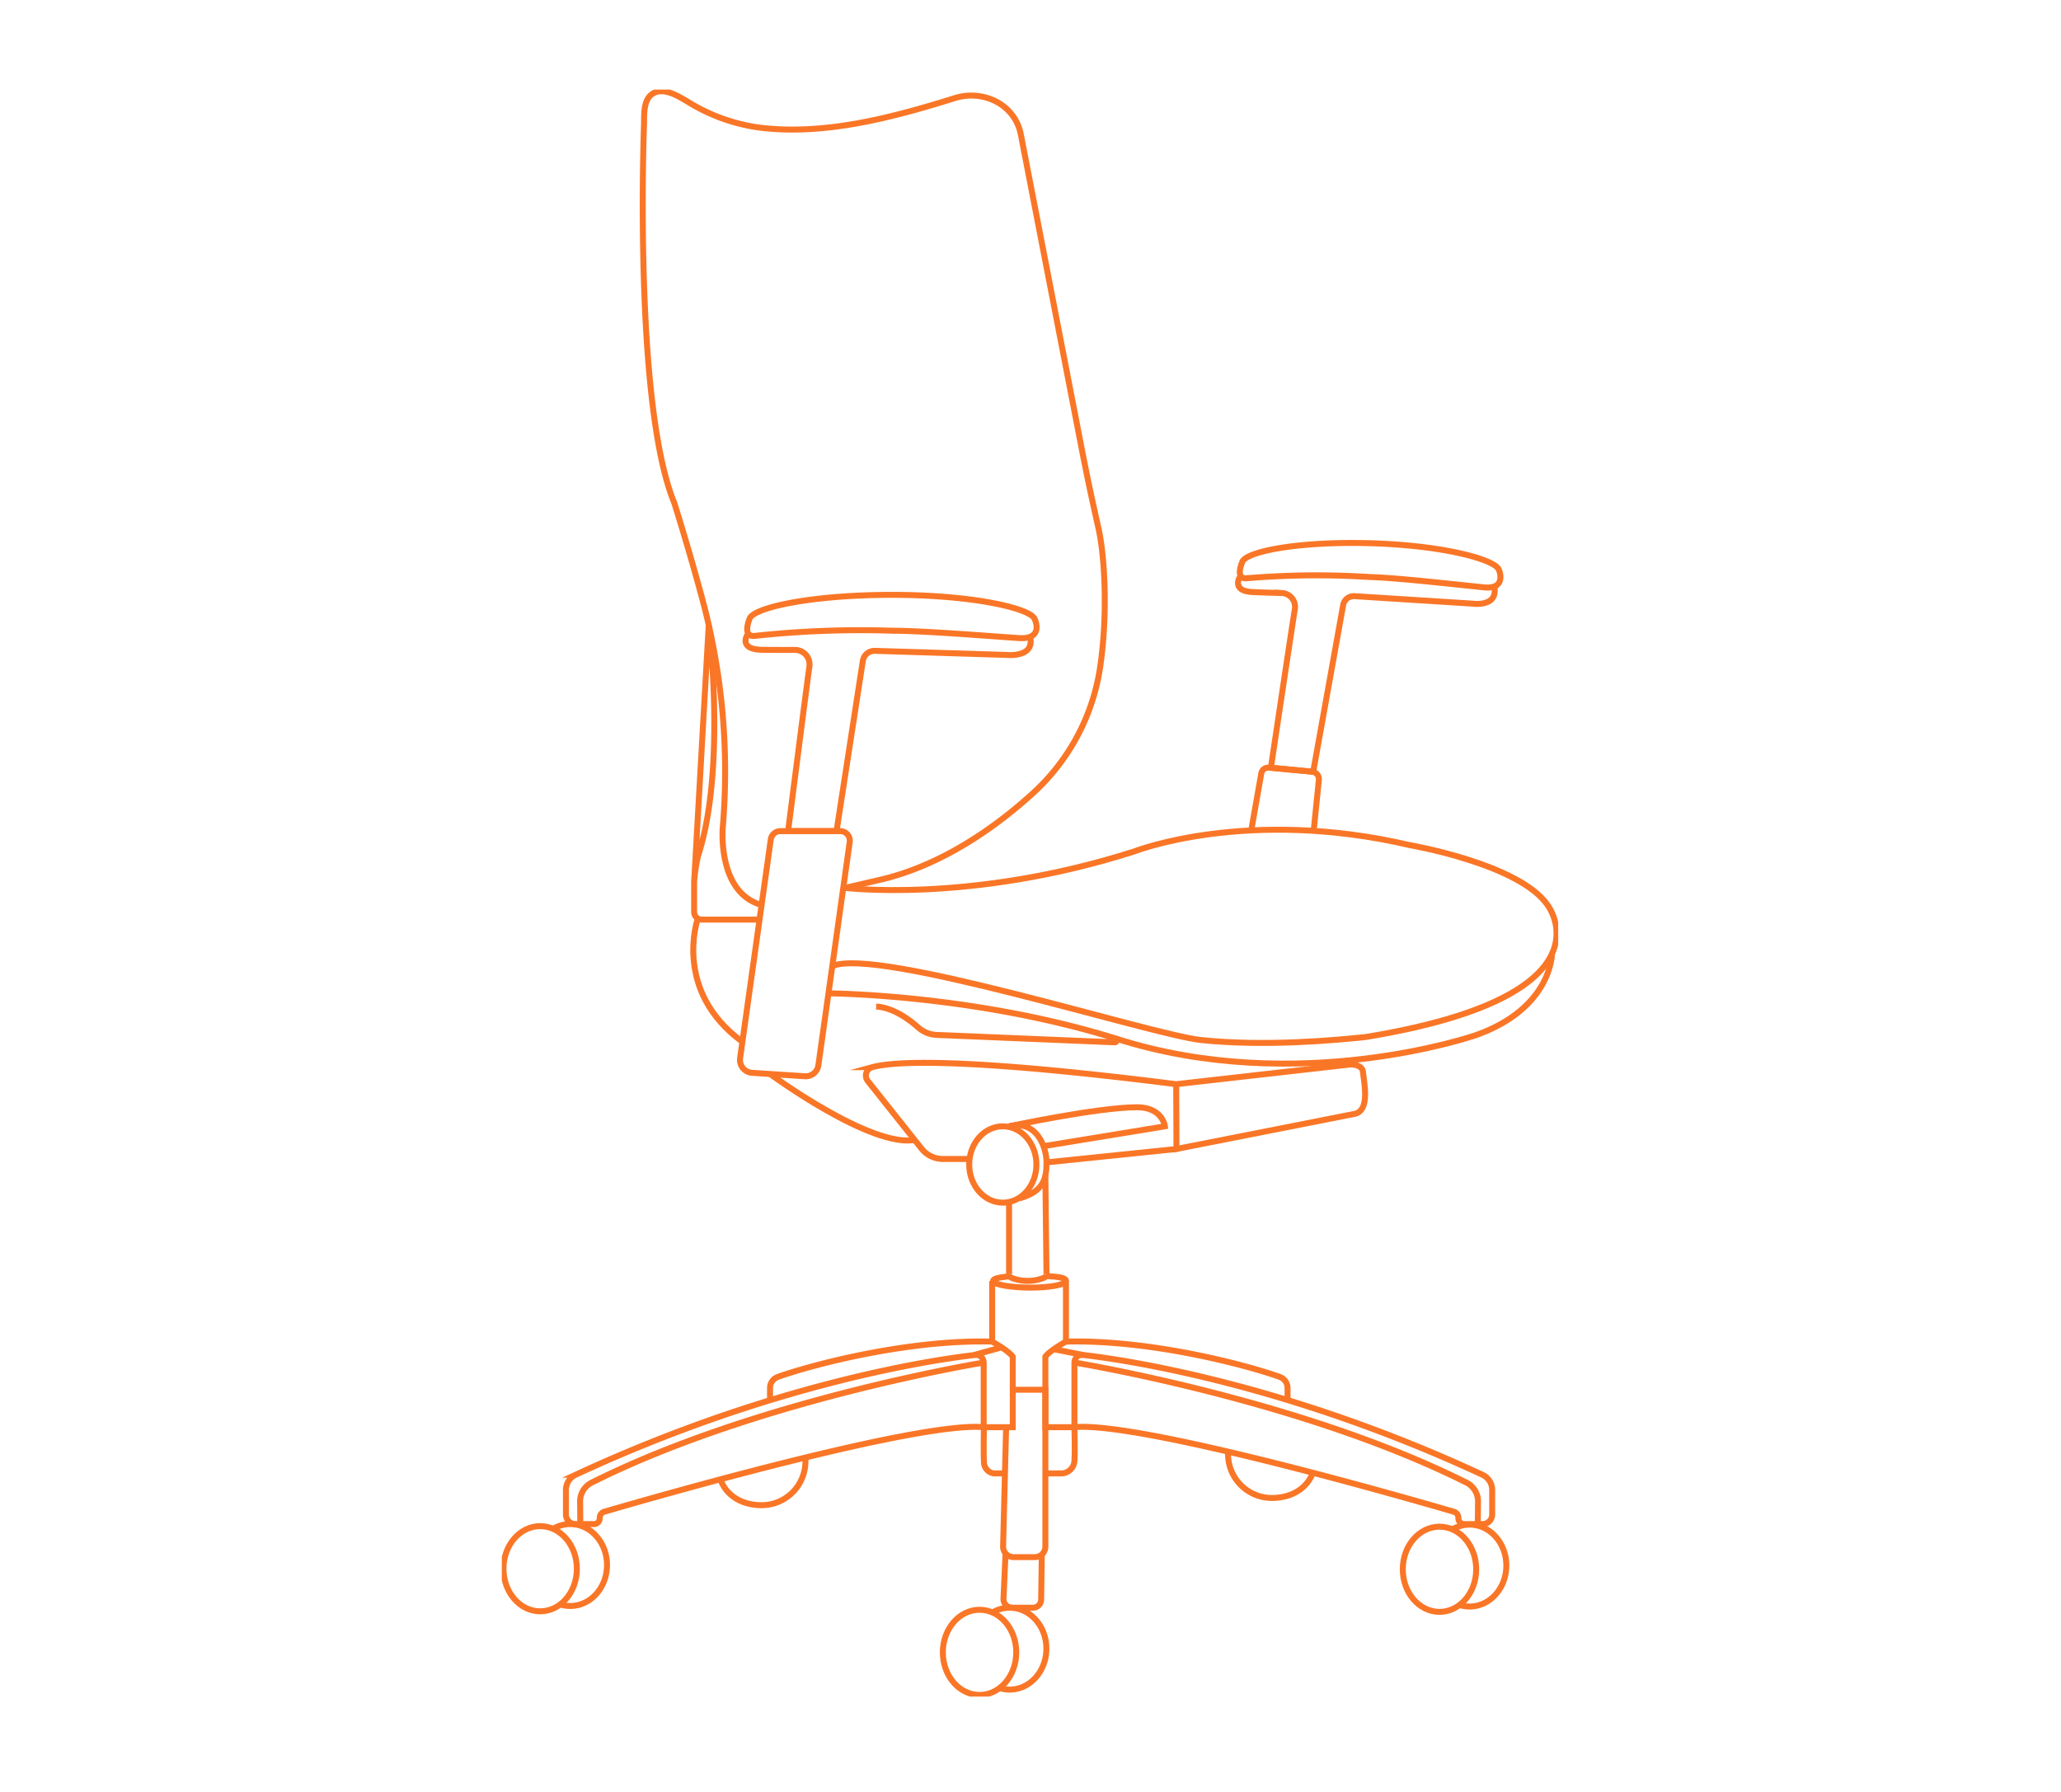 <svg xmlns="http://www.w3.org/2000/svg" xmlns:xlink="http://www.w3.org/1999/xlink" width="345" height="300" viewBox="0 0 345 300">
  <defs>
    <clipPath id="clip-path">
      <rect id="Rectangle_513" data-name="Rectangle 513" width="176.831" height="269.04" fill="none" stroke="#fa7627" stroke-width="1"/>
    </clipPath>
  </defs>
  <g id="כיסאות" transform="translate(23156 18325)">
    <g id="Rectangle_810" data-name="Rectangle 810" transform="translate(-23156 -18325)" fill="#fff" stroke="#707070" stroke-width="1" opacity="0">
      <rect width="345" height="300" stroke="none"/>
      <rect x="0.5" y="0.5" width="344" height="299" fill="none"/>
    </g>
    <g id="kisaot" transform="translate(-23072 -18310)">
      <g id="Group_1591" data-name="Group 1591" clip-path="url(#clip-path)">
        <path id="Path_5077" data-name="Path 5077" d="M76.6,133.83l5.313-1.229c10.849-2.406,20.063-9.237,25.762-14.394a35.645,35.645,0,0,0,11.4-20.967c1.4-9.128.815-18.978-.24-23.639-.95-4.2-1.854-8.4-2.673-12.625,0,0-10.3-53.173-10.311-53.238C104.867,2.665,99.535.165,94.8,1.646,84.456,4.879,72.934,7.973,61.955,6.565A30.511,30.511,0,0,1,50.09,2.254c-1.639-.966-4.244-2.627-6.075-1.2C42.69,2.093,42.792,4.372,42.779,5.9c0,0-1.819,46.823,5.063,63.537,0,0,2.361,7.429,4.652,15.935a111.034,111.034,0,0,1,3.481,38.128c-.007.086-.014.172-.022.258,0,0-.983,11.039,6.637,13.008" transform="translate(-18.968 -0.223)" fill="none" stroke="#fa7627" stroke-miterlimit="10" stroke-width="1"/>
        <path id="Path_5078" data-name="Path 5078" d="M122.116,156.449c.3.424,1.6,3.657-2.581,3.373-5.335-.363-16.047-1.229-21.158-1.229a163.9,163.9,0,0,0-22.962.86c-2.326.278-.86-3-.86-3,1.061-1.852,10.647-3.865,23.781-3.865S120.882,154.707,122.116,156.449Z" transform="translate(-33.022 -67.999)" fill="none" stroke="#fa7627" stroke-miterlimit="10" stroke-width="1"/>
        <path id="Path_5079" data-name="Path 5079" d="M73.877,164.754s-1.512,2.417,2.545,2.458c2.665.027,4.408.023,5.414.015a2.445,2.445,0,0,1,2.461,2.735c0,.025-.007.051-.011.077-.453,3.173-3.564,27.528-3.564,27.528h8.111l4.4-28.5a1.986,1.986,0,0,1,2.024-1.682l21.962.683s4.67.527,4.056-2.809" transform="translate(-32.8 -73.423)" fill="none" stroke="#fa7627" stroke-miterlimit="10" stroke-width="1"/>
        <path id="Path_5080" data-name="Path 5080" d="M82.777,264.986l-8.836-.578a2.162,2.162,0,0,1-2-2.458l5.133-36.6a1.634,1.634,0,0,1,1.617-1.406H88.709a1.6,1.6,0,0,1,1.579,1.817l-5.244,37.378A2.148,2.148,0,0,1,82.777,264.986Z" transform="translate(-32.051 -99.801)" fill="none" stroke="#fa7627" stroke-miterlimit="10" stroke-width="1"/>
        <path id="Path_5081" data-name="Path 5081" d="M69.023,211.015H59.342a1.269,1.269,0,0,1-1.269-1.269v-5.03a28.429,28.429,0,0,1,.669-4.405c4.779-14.652,1.777-38.611,1.777-38.611l-2.445,43.017" transform="translate(-25.88 -72.061)" fill="none" stroke="#fa7627" stroke-miterlimit="10" stroke-width="1"/>
        <path id="Path_5082" data-name="Path 5082" d="M58.526,250.66s-4.131,11.974,7.513,20.458" transform="translate(-25.765 -111.706)" fill="none" stroke="#fa7627" stroke-miterlimit="10" stroke-width="1"/>
        <path id="Path_5083" data-name="Path 5083" d="M80.992,297.291s16.974,12.494,24.348,11.019" transform="translate(-36.094 -132.488)" fill="none" stroke="#fa7627" stroke-miterlimit="10" stroke-width="1"/>
        <path id="Path_5084" data-name="Path 5084" d="M99.8,246.357c7.46-3.27,53.44,11.517,61.741,12.379,10.8,1.122,22.628.013,27.58-.512,42.123-6.938,30.417-22.073,30.417-22.073-4.7-6.894-23.043-10.039-23.043-10.039-27.283-6.371-46.086,1.024-46.086,1.024-27.652,8.849-48.853,6.083-48.853,6.083" transform="translate(-44.474 -99.614)" fill="none" stroke="#fa7627" stroke-miterlimit="10" stroke-width="1"/>
        <path id="Path_5085" data-name="Path 5085" d="M98.642,272.94s24.184.129,48.026,7.544a.336.336,0,0,1-.113.656L116.772,279.9a4.95,4.95,0,0,1-3.092-1.236c-1.49-1.329-4.2-3.35-7.061-3.513" transform="translate(-43.96 -121.636)" fill="none" stroke="#fa7627" stroke-miterlimit="10" stroke-width="1"/>
        <path id="Path_5086" data-name="Path 5086" d="M161.886,297.5l.046,10.845,30-5.914c2.3-.737,1.475-4.746,1.207-7.042-.111-.948-1.411-1.277-2.359-1.161l-28.9,3.272c-35.732-4.507-47.2-3.844-50.863-2.85a1.454,1.454,0,0,0-.762,2.309l9.012,11.343a4.55,4.55,0,0,0,3.563,1.72h4.628" transform="translate(-48.996 -130.988)" fill="none" stroke="#fa7627" stroke-miterlimit="10" stroke-width="1"/>
        <line id="Line_4769" data-name="Line 4769" y1="2.243" x2="21.753" transform="translate(91.183 177.359)" fill="none" stroke="#fa7627" stroke-miterlimit="10" stroke-width="1"/>
        <path id="Path_5087" data-name="Path 5087" d="M152.391,319.486c0,3.53-2.519,6.391-5.627,6.391s-5.626-2.861-5.626-6.391,2.519-6.391,5.626-6.391S152.391,315.956,152.391,319.486Z" transform="translate(-62.898 -139.531)" fill="none" stroke="#fa7627" stroke-miterlimit="10" stroke-width="1"/>
        <path id="Path_5088" data-name="Path 5088" d="M153.18,312.949c4.578-1.152,6.267,3.456,6.267,6.037,0,2.857-.553,4.885-4.562,6.037" transform="translate(-68.264 -139.385)" fill="none" stroke="#fa7627" stroke-miterlimit="10" stroke-width="1"/>
        <path id="Path_5089" data-name="Path 5089" d="M153.18,310.53s14.773-3.171,21.384-3.191c4.332-.013,4.7,3.191,4.7,3.191L159.252,313.8" transform="translate(-68.264 -136.965)" fill="none" stroke="#fa7627" stroke-miterlimit="10" stroke-width="1"/>
        <path id="Path_5090" data-name="Path 5090" d="M258.359,260.966s0,9.163-12.807,13.658c0,0-29.771,10.321-60.277.523" transform="translate(-82.568 -116.299)" fill="none" stroke="#fa7627" stroke-miterlimit="10" stroke-width="1"/>
        <path id="Path_5091" data-name="Path 5091" d="M226.339,215.168,228,205.736a1.164,1.164,0,0,1,1.252-.958l7.23.657a1.28,1.28,0,0,1,1.157,1.4l-.851,8.328" transform="translate(-100.868 -91.257)" fill="none" stroke="#fa7627" stroke-miterlimit="10" stroke-width="1"/>
        <path id="Path_5092" data-name="Path 5092" d="M266.136,141.237c.258.407,1.336,3.489-2.418,3.11-4.793-.484-14.411-1.587-19.013-1.724a141.041,141.041,0,0,0-20.694.2c-2.1.2-.69-2.854-.69-2.854,1.007-1.717,9.692-3.358,21.515-3.006S265.074,139.563,266.136,141.237Z" transform="translate(-99.316 -61.015)" fill="none" stroke="#fa7627" stroke-miterlimit="10" stroke-width="1"/>
        <path id="Path_5093" data-name="Path 5093" d="M222.585,147.3s-1.431,2.318,2.22,2.466c2.4.1,3.967.141,4.874.16a2.322,2.322,0,0,1,2.136,2.734q0,.037-.012.075c-.5,3.083-3.989,26.431-3.989,26.431l7.077.7,5-27.831a1.835,1.835,0,0,1,1.871-1.588l19.751,1.253s4.189.639,3.732-2.632" transform="translate(-99.071 -65.643)" fill="none" stroke="#fa7627" stroke-miterlimit="10" stroke-width="1"/>
        <line id="Line_4770" data-name="Line 4770" y1="12.192" transform="translate(84.915 186.115)" fill="none" stroke="#fa7627" stroke-miterlimit="10" stroke-width="1"/>
        <path id="Path_5094" data-name="Path 5094" d="M159.442,357.655a.7.7,0,0,1-.457.67,7.433,7.433,0,0,1-5.371.011.7.7,0,0,1-.434-.641" transform="translate(-68.264 -159.389)" fill="none" stroke="#fa7627" stroke-miterlimit="10" stroke-width="1"/>
        <line id="Line_4771" data-name="Line 4771" x2="0.19" y2="16.472" transform="translate(90.987 181.794)" fill="none" stroke="#fa7627" stroke-miterlimit="10" stroke-width="1"/>
        <path id="Path_5095" data-name="Path 5095" d="M157.2,358.3c2.372.145,3.351.328,3.351.826,0,.619-2.64,1.12-5.9,1.12s-6.294-.5-6.294-1.12c0-.405.976-.575,2.674-.772" transform="translate(-66.115 -159.678)" fill="none" stroke="#fa7627" stroke-miterlimit="10" stroke-width="1"/>
        <path id="Path_5096" data-name="Path 5096" d="M167.58,359.795v10.151s-2.782,1.552-3.447,2.535v11.8H169V373.456a1.28,1.28,0,0,1,1.427-1.272c6.4.731,33.562,4.582,66.876,20.059a2.816,2.816,0,0,1,1.625,2.553V398.9a1.6,1.6,0,0,1-1.6,1.6h-3.093a.963.963,0,0,1-.963-.963v-.091a1.051,1.051,0,0,0-.756-1.011c-6.459-1.889-52.429-15.184-63.519-14.157" transform="translate(-73.146 -160.342)" fill="none" stroke="#fa7627" stroke-miterlimit="10" stroke-width="1"/>
        <line id="Line_4772" data-name="Line 4772" x1="4.885" y1="0.956" transform="translate(92.396 210.886)" fill="none" stroke="#fa7627" stroke-miterlimit="10" stroke-width="1"/>
        <path id="Path_5097" data-name="Path 5097" d="M172.91,384.439s37.729,6.152,65.486,20.034a3.53,3.53,0,0,1,2.074,3.07l-.035,3.848" transform="translate(-77.057 -171.325)" fill="none" stroke="#fa7627" stroke-miterlimit="10" stroke-width="1"/>
        <path id="Path_5098" data-name="Path 5098" d="M90.713,359.795v10.151s2.782,1.552,3.447,2.535v11.8H89.294V373.456a1.28,1.28,0,0,0-1.427-1.272c-6.4.731-33.562,4.582-66.876,20.059a2.816,2.816,0,0,0-1.625,2.553V398.9a1.6,1.6,0,0,0,1.6,1.6h3.093a.963.963,0,0,0,.963-.963v-.091a1.051,1.051,0,0,1,.756-1.011c6.459-1.889,52.429-15.184,63.519-14.157" transform="translate(-8.63 -160.342)" fill="none" stroke="#fa7627" stroke-miterlimit="10" stroke-width="1"/>
        <path id="Path_5099" data-name="Path 5099" d="M91.2,384.439s-37.729,6.152-65.485,20.034a3.529,3.529,0,0,0-2.074,3.07l.035,3.848" transform="translate(-10.535 -171.325)" fill="none" stroke="#fa7627" stroke-miterlimit="10" stroke-width="1"/>
        <line id="Line_4773" data-name="Line 4773" x1="4.796" y2="1.33" transform="translate(79.07 210.511)" fill="none" stroke="#fa7627" stroke-miterlimit="10" stroke-width="1"/>
        <path id="Path_5100" data-name="Path 5100" d="M80.992,387.907v-2.045a1.969,1.969,0,0,1,1.3-1.852c4.933-1.792,21.3-6.291,35.887-5.92" transform="translate(-36.094 -168.486)" fill="none" stroke="#fa7627" stroke-miterlimit="10" stroke-width="1"/>
        <path id="Path_5101" data-name="Path 5101" d="M207.371,387.951v-2.09a1.969,1.969,0,0,0-1.3-1.852c-4.933-1.792-21.3-6.291-35.887-5.92" transform="translate(-75.843 -168.485)" fill="none" stroke="#fa7627" stroke-miterlimit="10" stroke-width="1"/>
        <path id="Path_5102" data-name="Path 5102" d="M152.988,392.655h5.458v26.265a1.756,1.756,0,0,1-1.756,1.756h-3.552a1.766,1.766,0,0,1-1.766-1.812l.507-19.942" transform="translate(-67.459 -174.986)" fill="none" stroke="#fa7627" stroke-miterlimit="10" stroke-width="1"/>
        <path id="Path_5103" data-name="Path 5103" d="M164.133,411.7h2.615a2.23,2.23,0,0,0,2.247-1.979c0-.016,0-.033,0-.049.123-1.659,0-5.715,0-5.715" transform="translate(-73.146 -180.025)" fill="none" stroke="#fa7627" stroke-miterlimit="10" stroke-width="1"/>
        <path id="Path_5104" data-name="Path 5104" d="M149.169,411.7h-1.945a1.924,1.924,0,0,1-1.67-1.979c0-.016,0-.033,0-.049-.091-1.659,0-5.715,0-5.715" transform="translate(-64.847 -180.025)" fill="none" stroke="#fa7627" stroke-miterlimit="10" stroke-width="1"/>
        <path id="Path_5105" data-name="Path 5105" d="M80.238,413.127c.1.477,0,.141,0,.647a7.33,7.33,0,0,1-7.331,7.33c-3.18,0-5.887-1.5-6.9-4.33" transform="translate(-29.415 -184.11)" fill="none" stroke="#fa7627" stroke-miterlimit="10" stroke-width="1"/>
        <path id="Path_5106" data-name="Path 5106" d="M12.789,440.974c0,3.938-2.751,7.131-6.145,7.131S.5,444.912.5,440.974s2.751-7.131,6.144-7.131S12.789,437.035,12.789,440.974Z" transform="translate(-0.223 -193.342)" fill="none" stroke="#fa7627" stroke-miterlimit="10" stroke-width="1"/>
        <path id="Path_5107" data-name="Path 5107" d="M15.488,434.023a5.616,5.616,0,0,1,2.879-.8c3.394,0,6.145,3.069,6.145,6.856s-2.751,6.856-6.145,6.856a5.544,5.544,0,0,1-1.692-.263" transform="translate(-6.902 -193.066)" fill="none" stroke="#fa7627" stroke-miterlimit="10" stroke-width="1"/>
        <path id="Path_5108" data-name="Path 5108" d="M145.466,466.23c0,3.938-2.751,7.131-6.145,7.131s-6.144-3.193-6.144-7.131,2.751-7.131,6.144-7.131S145.466,462.291,145.466,466.23Z" transform="translate(-59.35 -204.597)" fill="none" stroke="#fa7627" stroke-miterlimit="10" stroke-width="1"/>
        <path id="Path_5109" data-name="Path 5109" d="M148.165,459.279a5.616,5.616,0,0,1,2.879-.8c3.394,0,6.145,3.069,6.145,6.856s-2.751,6.856-6.145,6.856a5.545,5.545,0,0,1-1.692-.263" transform="translate(-66.03 -204.322)" fill="none" stroke="#fa7627" stroke-miterlimit="10" stroke-width="1"/>
        <path id="Path_5110" data-name="Path 5110" d="M151.837,442.053l-.339,7.556a1.448,1.448,0,0,0,1.482,1.55h3.448a1.367,1.367,0,0,0,1.368-1.348l.11-7.566" transform="translate(-67.515 -197.001)" fill="none" stroke="#fa7627" stroke-miterlimit="10" stroke-width="1"/>
        <path id="Path_5111" data-name="Path 5111" d="M284.353,441.14c0,3.938-2.751,7.131-6.145,7.131s-6.144-3.192-6.144-7.131,2.751-7.131,6.144-7.131S284.353,437.2,284.353,441.14Z" transform="translate(-121.245 -193.416)" fill="none" stroke="#fa7627" stroke-miterlimit="10" stroke-width="1"/>
        <path id="Path_5112" data-name="Path 5112" d="M287.051,434.189a5.616,5.616,0,0,1,2.879-.8c3.394,0,6.145,3.069,6.145,6.856s-2.751,6.856-6.145,6.856a5.544,5.544,0,0,1-1.692-.263" transform="translate(-127.924 -193.141)" fill="none" stroke="#fa7627" stroke-miterlimit="10" stroke-width="1"/>
        <path id="Path_5113" data-name="Path 5113" d="M219.272,410.945c-.1.477,0,.141,0,.647a7.33,7.33,0,0,0,7.331,7.33c3.18,0,5.887-1.5,6.9-4.33" transform="translate(-97.699 -183.137)" fill="none" stroke="#fa7627" stroke-miterlimit="10" stroke-width="1"/>
      </g>
    </g>
  </g>
</svg>
